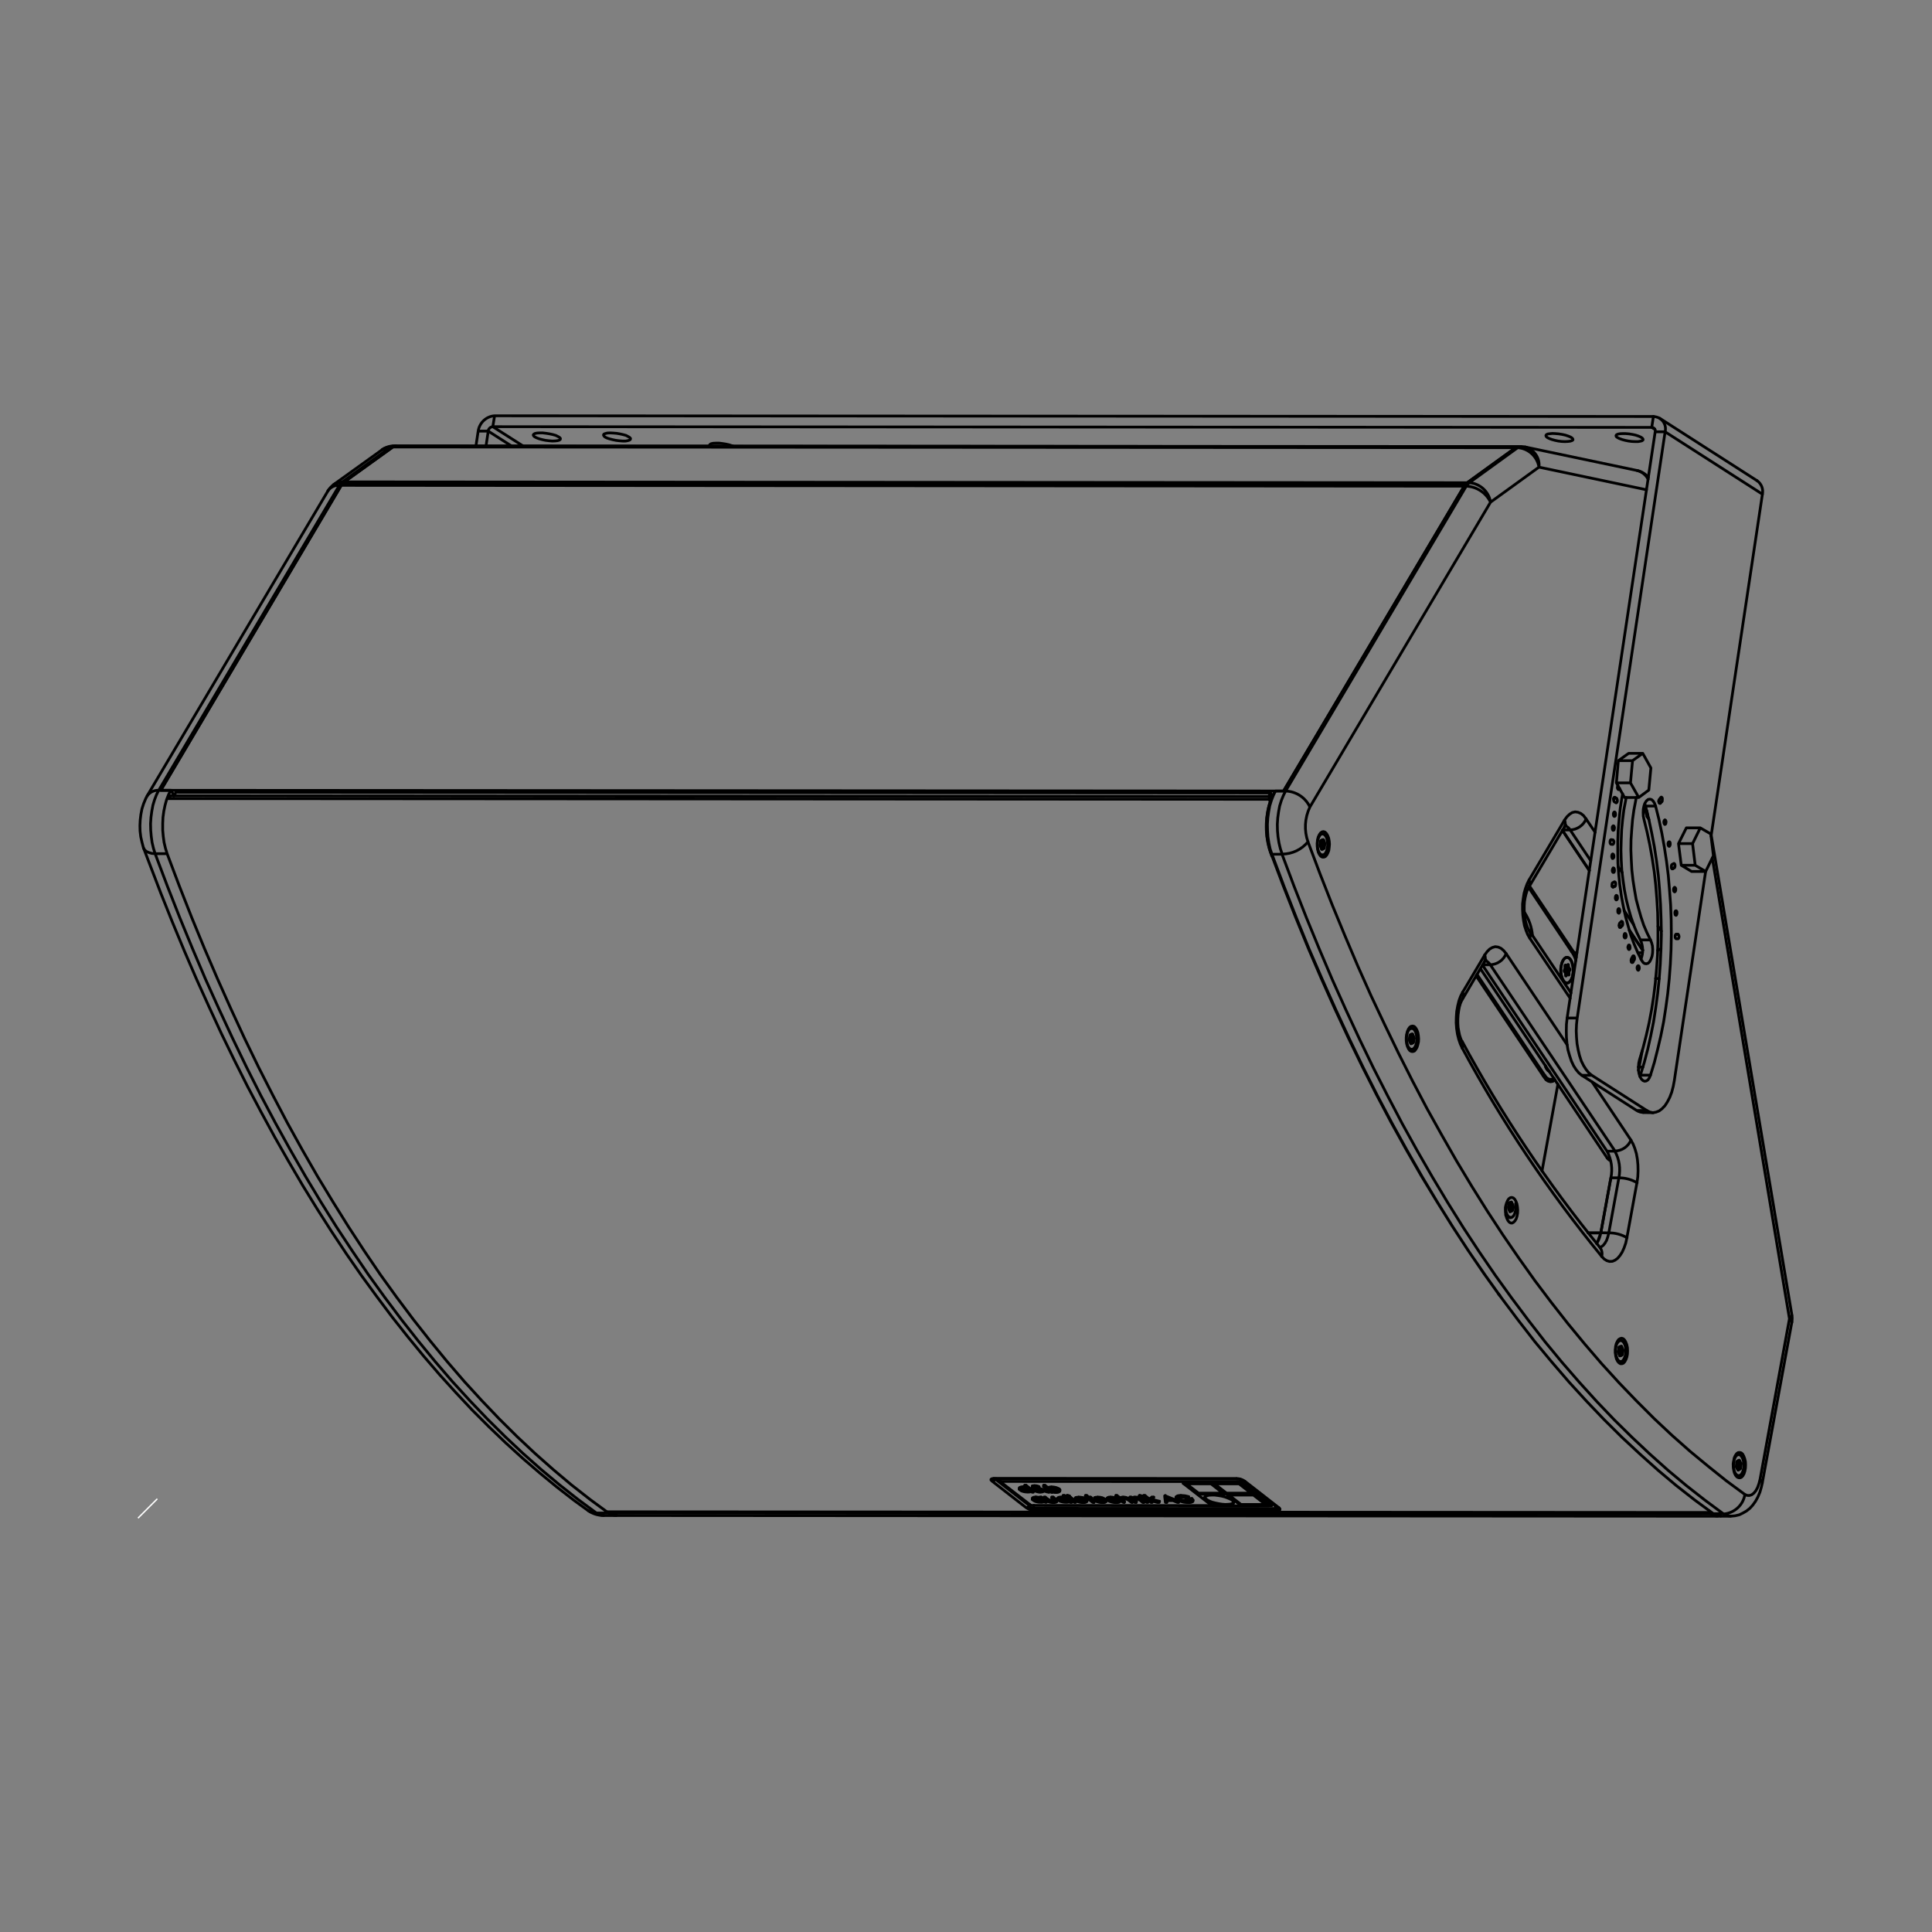 <svg xmlns="http://www.w3.org/2000/svg" xmlns:xlink="http://www.w3.org/1999/xlink"
    viewBox="0 0 1400 1400" enable-background="new 0 0 1400 1400">
    <rect x="0" y="0" width="1400" height="1400" fill="#808080" stroke="none"/>
    <style type="text/css">.st0{fill:none;} .st1{fill:none;stroke:#000000;stroke-linecap:round;stroke-linejoin:round;stroke-width:2;} .st2{clip-path:url(#SVGID_2_);} .st3{fill:none;stroke:#FFFFFF;stroke-miterlimit:10;}</style>
    <path class="st0" d="M1300 299.9h-1200v800.2h1200v-800.2z"/>
    <path class="st1"
        d="M1190.7 806.2l7.4.1M1273.2 348.3l-70.5-45.2M1100.7 323.6l-813.7-.5M1193.6 591.8l.2.3M1134.1 700.2h1.1M1135.6 705.9h-1.1M1120.2 782.2h3.5M1093.6 882.3h1.1M1091.2 880.5l.4.5M1093.4 872.3h.8M1094.8 876.8h-.9M958.3 604.2h-.7M957.5 619.6h.8M957.1 609.6h.7M958.5 614.2h-1M1023 745.1h-.9M1022.1 760.5h.8M1021.8 750.6h.6M1023 755h-.9M1259.9 1054h-.9M1259 1069.4h.9M1258.6 1059.5h.7M1260.1 1063.9h-1M1174.4 971.3h-.8M1173.5 986.7h.9M1173.2 976.8h.7M1174.5 981.3h-1M852.2 1084.7l-.1 1M864.4 1088l.1-.9M825.6 1083.7l-.3 1M827.3 1085l.1-.9M802.3 1085.6l-.3.9M768 1080.6l.1-.9M752.8 1078.5l.2-.9M748.2 1076.8l-.2 1.1M801.5 1088.1l.2-1M749.9 1079l-.2.9M738.7 1078.1l-.2 1M773.1 1083.7l-.2 1M774.8 1085l.2-1M787.6 1088l.2-.9M766.5 1085.5l-.2 1M765.7 1088.3l.2-1M748.2 1085.5l-.2 1M921.5 577.2l-798-.5M446.7 1098.2l798 .5M900.8 1073c-1.3-.8-2.8-1.3-4.3-1.3M720.5 1071.6l176 .1M900.8 1073l24.8 19.2.1.1M720 1071.6h.5M1086 937.8l1.1 1.4M1059.5 754.6l-.5-.7-.7-1.8-.7-2.2-.5-2.5-.5-2.8-.2-3.1v-3.1l.2-3.1.4-2.9.5-2.7.7-2.4.8-1.9.7-1.3 15.9-27M1059.5 754.6c28.5 52.9 62 102.9 100 149.5M1075.6 697.1l.4-.6.6-.6.2-.3M1072.8 702l91.8 137.1M1108.1 674.3l-.4-.6-.7-1.4-.7-1.9-.7-2.3-.5-2.7-.4-2.9-.2-3v-3.1l.2-3.1.5-2.9.6-2.5.7-2.3.8-1.8.6-1 25.7-43.4M1138.4 719.5l-30.3-45.2M1105.2 323.9c-1-.2-2-.3-3-.3M1186.1 340.9l-80.9-17M1102.2 323.6h-1.5M1133.6 599.4l.3-.7.6-.6.2-.2M1159.9 904.4h-.1l-.3-.3M1194.5 345.9c-2.2-2.6-5.2-4.4-8.4-5M1298.5 953.1l-58.5-348M1253.9 1098.7h.2l3.2-.3 3-.7 2.7-1.3 2.6-1.5 2.4-1.9 2.1-2.3 2-2.8 1.7-3.1 1.5-3.5 1.1-3.9.6-2.7 21.4-116.4M1246.8 1098.7h7.3M1298.4 958.3c.3-1.7.4-3.5.1-5.2M237.6 355.8l-130.9 220.8-1.1 2.1-1.5 3.6-1.2 3.7-.8 4.1-.5 4.1-.2 4.1.1 4 .5 4.1.9 4 1 3.8.2.5 4.3 11.3 8.2 21.4 8.4 21 8.6 20.7 8.8 20.4 9 19.9 9.1 19.7 9.4 19.3 9.5 18.9 9.8 18.5 9.9 18.2 10.1 17.7 10.2 17.4 10.4 16.9 10.6 16.6 10.7 16.1 10.9 15.7 11.1 15.2 11.1 14.8 11.4 14.4 11.5 14 11.6 13.5 11.7 12.9 11.8 12.6 12.1 12.1 12.1 11.6 12.2 11.1 12.3 10.6 12.4 10.2 12.5 9.7 10.2 7.4M241.7 351.2c-1.6 1.3-3.1 2.8-4.1 4.6M276.9 325.9l-35.2 25.3M287 323.1h-1.4c-3.2 0-6.2 1-8.8 2.8M437.5 1098.2h8.7M426 1094.5c3.3 2.4 7.3 3.7 11.5 3.7M1183 551.2h-10.3M1181.5 567.3l1.5-16.1M1181.5 567.3h-10.2l1.4-16.1M1196.3 556.5l-1.5 16-7.3 5.4M1181.5 567.3l6 10.6M1190.4 545.9l-7.4 5.3M1196.3 556.5l-5.9-10.6M1187.5 577.9h-10.3M1171.3 567.3l5.9 10.6M1190.4 545.9h-10.2l-7.5 5.3M1239.7 604.3l1.9 15.8-5.6 11.4M1228.4 627l7.6 4.5M1228.4 627l-1.9-15.7M1232.1 599.9l-5.6 11.4M1239.7 604.3l-7.6-4.4M1226.5 611.3h-10.2M1228.4 627h-10.1l-2-15.7M1232.1 599.9h-10.1l-5.7 11.4M1236 631.5h-10.2M1218.3 627l7.5 4.5"/>
    <path class="st1"
        d="M1135.6 737.7h7.3l-.5 4.6-.2 4.7.2 4.7.4 4.7.8 4.4 1 4.2 1.3 3.9 1.7 3.4 1.8 2.8 2 2.4 2.1 1.7h-7.3l-2.1-1.7-2-2.4-1.8-2.8-1.6-3.4-1.3-3.9-1.2-4.2-.7-4.4-.4-4.7-.1-4.7.1-4.7zM1206.6 312.9l-63.7 424.8M1277.1 358.1l-70.5-45.2M1277.1 358.1l-37.2 247.9M1236 631.2l-22.7 151.7M1193.3 804.7l2.2 1.1 2.2.5 2.3-.4 2.3-.9 2.1-1.6 2.1-2.2 1.8-2.8 1.7-3.3 1.4-3.7 1.1-4.2.8-4.3M1193.3 804.7l-39.8-25.5"/>
    <path class="st1"
        d="M1191.3 593.8l2.2 9 2 9.4 1.7 9.5 1.5 9.8 1.1 9.9.8 10 .6 10.1.2 10.2v10.1l-.3 10.2-.7 10.1-.9 10-1.2 10-1.5 9.6-1.8 9.5-2.1 9.2-2.3 9-2.6 8.7-.5 2.3-.2 2.6v2.6l.4 2.4.7 2.2 1 1.7 1.1 1.1 1.2.5 1.3-.2 1.2-.8 1-1.5.8-1.9 2.8-9.2 2.4-9.5 2.3-9.8 2-10 1.6-10.3 1.4-10.3 1.1-10.6.8-10.7.5-10.7.2-10.8-.1-10.7-.4-10.8-.8-10.7-.9-10.6-1.3-10.4-1.6-10.4-1.8-10-2.1-9.9-2.4-9.6-.8-2.1-1-1.6-1.1-1-1.2-.3-1.3.2-1.2 1-1 1.5-.8 2.1-.5 2.4-.1 2.5.1 2.6zM1189.6 695.9l1 1.5 1.1.8 1.3.2 1.3-.4 1.1-1.1.9-1.7.8-2.2.4-2.4.1-2.6-.2-2.6-.6-2.3-.8-2-2.5-5.1-2.4-5.6-2-6-1.8-6.3-1.7-6.5-1.2-6.9-1.1-7-.8-7.2-.4-7.3-.3-7.3.1-7.3.5-7.3.6-7.3 1-7.1 1.3-6.8.4-2.2M1175.8 575.3l-.5 2.7-1.2 7.7-.8 7.8-.7 8-.3 8v8.1l.1 8 .6 8 .8 7.8 1.1 7.8 1.4 7.5 1.6 7.4 1.9 6.9 2 6.8 2.4 6.4 2.6 6.1 2.8 5.6"/>
    <path class="st1"
        d="M1208.7 611.1v.6l.1.7.2.5.3.3.3.1.3-.2.2-.5.2-.5v-1.2l-.2-.6-.3-.3h-.4l-.2.1-.3.4zM1207.2 596.2l.1-.6-.1-.6-.2-.5-.3-.3-.3-.1-.2.2-.3.4-.2.6v.6l.1.6.2.5.3.4h.3l.3-.2.2-.4zM1211.7 626.4l-.3.2-.2.5-.1.6v.7l.1.5.3.5.2.2h.4l1.1-.7.3-.2.2-.5.1-.6v-.6l-.1-.6-.3-.5-.2-.2h-.3zM1204.3 580.8l.2-.5.1-.6v-1.2l-.2-.5-.3-.3-.3-.1-.3.2-1 1.3-.3.4-.2.6v.6l.1.6.2.5.3.3.3.1.3-.2zM1214.3 645.1v-1.3l-.3-.4-.2-.3-.4-.1-.2.2-.3.4-.2.6v.6l.1.7.2.5.3.2.2.1.4-.2.2-.4zM1213.7 661.1v.7l.1.6.1.5.4.3.2.1.3-.2.2-.5.2-.5v-1.3l-.2-.5-.3-.3h-.3l-.3.1-.3.5zM1214.7 677l-.3.1-.3.3-.2.6v1.3l.2.5.3.4.3.1h1.2l.3-.1.2-.3.2-.6.1-.6-.1-.6-.2-.6-.2-.3-.3-.2zM1170.9 581.7l.3.1.3-.2.3-.4.2-.6v-.6l-.1-.6-.2-.5-.3-.4-1.1-.7-.4-.1-.2.2-.3.4-.2.6v.6l.2.6.1.6.3.3zM1172.1 570l-.1.6.1.7.3.5.2.3.3.1.3-.2.3-.4.1-.3M1172.4 569.2l-.1.3-.2.5"/>
    <path class="st1"
        d="M1170.7 590.5v-.6l-.1-.7-.2-.5-.3-.3h-.3l-.2.1-.3.4-.2.6v.7l.1.6.2.5.3.3h.3l.3-.2.3-.4zM1168.7 611.9l.2-.1.3-.4.2-.5.1-.6v-.7l-.3-.5-.2-.3-.3-.2-1.2-.2-.3.2-.3.4-.2.5v1.2l.2.6.3.4.2.1zM1168.3 599.6v.6l.1.6.2.6.3.3h.2l.4-.2.2-.4.1-.6.1-.6-.1-.6-.2-.6-.2-.2-.4-.1-.2.2-.4.4zM1169.5 620.9v-.6l-.1-.6-.2-.5-.3-.3-.3-.1-.3.2-.2.4-.1.5-.1.7.1.6.2.5.2.4h.4l.2-.2.4-.4zM1168.4 630.2l-.1.6.1.6.2.5.3.3h.3l.4-.1.2-.5.1-.5v-.7l-.1-.6-.1-.5-.3-.3-.4-.1-.2.3-.2.4zM1172.1 651v-.7l-.1-.6-.1-.5-.4-.3-.3-.1-.2.2-.3.4-.1.6-.1.7.1.6.2.5.3.3h.3l.3-.2.3-.4zM1168.7 639.6l-.3.2-.2.5-.1.6v.6l.1.6.2.5.4.2h.2l1.2-.5.3-.3.2-.5.1-.6v-.7l-.1-.6-.3-.4-.3-.2h-.3zM1175.5 670.8l.3-.4.1-.6v-.7l-.1-.6-.1-.5-.4-.3-.3-.1-.2.2-1.2 1.2-.1.4-.2.5v.7l.1.6.1.6.3.2.3.1.3-.2zM1172.3 659.6v1.2l.2.6.3.2.3.2.3-.3.2-.4.2-.5v-.7l-.1-.6-.2-.5-.2-.3-.4-.1-.2.2-.3.4zM1178.4 678.6v-.7l-.1-.6-.2-.5-.2-.3-.4-.1-.3.2-.2.4-.1.6-.1.7.1.6.2.5.3.3h.2l.4-.1.2-.4zM1184.2 695.5l.2-.6.1-.6-.1-.6-.2-.6-.2-.4-.4-.1-.3.1-.2.3-.9 1.7-.1.5-.2.7.1.6.2.5.2.4.3.1h.3l.3-.4zM1179.7 685.9l-.1.7.2.6.2.5.2.3.3.1.3-.2.3-.4.1-.5v-.7l-.1-.6-.1-.5-.3-.4h-.4l-.2.1-.2.5zM1187.9 701.8v-.6l-.1-.6-.2-.5-.3-.3h-.2l-.3.1-.3.4-.2.6v.7l.1.6.2.5.3.3.3.1.3-.3.2-.3zM1206.6 312.9h-7.2l-63.8 424.8M1186 804.7h7.3M1186 804.7l-39.8-25.5M1188.7 681.1h7.3M1178.4 577.9l-.4 2.2-1.3 6.8-.9 7.1-.7 7.3-.3 7.3-.2 7.3.2 7.3.4 7.3.9 7.2 1 7 1.3 6.9 1.6 6.5 1.8 6.3 2.1 6 2.3 5.6 2.5 5.1M1192.4 584.1h7.3M1188.7 779.1h7.3M1192.4 584.1l2.4 9.6 2.1 9.9 1.9 10 1.6 10.4 1.3 10.4.9 10.6.7 10.6.4 10.9.2 10.7-.3 10.8-.5 10.7-.8 10.7-1.1 10.6-1.4 10.3-1.6 10.3-2 10-2.2 9.8-2.5 9.5-2.8 9.2-.3 1M1189.1 695.1c1.8-4.6 1.6-9.6-.4-14M1191.9 582.5l.5 1.6M1186 804.7c1.4.9 3.1 1.4 4.7 1.4M1199.4 312.9c.4-1.4-.5-2.8-1.9-3.1h-.6l1.2-7.9M1206.6 312.9c1.2-4.8-1.7-9.7-6.6-10.8-.6-.2-1.3-.2-1.9-.3M1277.1 358.1c.8-3.7-.7-7.6-3.9-9.8M357.1 309.2l839.8.5"/>
    <path class="st1"
        d="M1121.3 317.1l-.9-.8-.2-.7.3-.6 1-.5 1.4-.2 2-.2 2.2.1 2.4.2 2.5.4 2.3.5 2.1.7 1.7.7 1.1.7.6.8v.6l-.7.5-1.3.4-1.7.2-2.1.1-2.4-.1-2.4-.3-2.4-.5-2.2-.6-1.9-.7zM1172.1 317.1l-.9-.7-.2-.7.3-.6 1-.5 1.5-.3 1.9-.1h2.2l2.5.2 2.5.4 2.3.5 2.1.7 1.6.7 1.1.7.6.8v.6l-.7.6-1.2.3-1.7.3h-2.1l-2.4-.1-2.4-.3-2.5-.5-2.2-.6-1.9-.7zM387.5 316.6l-.8-.7-.3-.7.4-.6.9-.5 1.5-.3 1.9-.1h2.2l2.5.3 2.5.4 2.3.5 2.1.6 1.6.8 1.2.7.6.7-.1.7-.6.5-1.3.4-1.7.2-2.1.1-2.4-.2-2.5-.3-2.4-.5-2.2-.6-1.9-.7zM438.4 316.7l-.8-.8-.3-.7.3-.6.9-.4 1.6-.4 1.9-.1 2.2.1 2.5.2 2.4.4 2.3.5 2.2.6 1.5.8 1.2.7.6.7-.1.7-.6.5-1.2.4-1.7.3h-2.1l-2.5-.2-2.4-.3-2.4-.5-2.3-.6-1.8-.6zM514.3 323.2l-.2-.6.4-.6.9-.5 1.5-.3 2-.1h2.2l2.4.3 2.5.4 2.3.5 2.1.7.7.2M358.4 301.3l-1.3 7.9M358.4 301.3l839.8.5M352.2 323.1l1.6-10.7h-7.3M344.9 323.1l1.6-10.7M357.1 309.2c-1.7.1-3.1 1.4-3.4 3.2M358.4 301.3c-6.1.4-11 5.1-11.9 11.1M1061 352.3l-130.9 220.9M1062 350.8l-1.1 1.5M930.1 573.2l-813.6-.5M247.3 351.7l-130.8 221M247.3 351.7l813.7.6M248.4 350.3c-.4.5-.8 1-1.1 1.4"/>
    <path class="st1"
        d="M1062 350.8l-813.7-.5 813.7.5zM249.5 349.2c-.4.3-.8.7-1.1 1.1M249.5 349.2l813.7.6c-.5.3-.8.7-1.2 1M1098.3 324.4l-35.1 25.4M1099.9 323.7c-.6.2-1.1.4-1.6.7M284.7 323.9l813.6.5M284.7 323.9l-35.2 25.3M286.2 323.2c-.6.1-1.1.4-1.5.7"/>
    <path class="st1"
        d="M1099.9 323.7l-813.7-.5 813.7.5zM1100.7 323.6l-.8.1M287 323.1l-.8.1M1193.4 587.7l.3 1.8.3 1M1193.5 591.6l.7.9.4.4M1119.8 772.2c.4 1.7 1.4 3.3 2.9 4.3"/>
    <path class="st1"
        d="M1136.6 700.7l-.1-1.4v-.3h-.1v-.1h-.1l-.1.1-.6.8-.5.2-.7-.6h-.1l-.1.1v1.7l-.2 1-.5.9v.8l.7.6.3.8.1 1.5v.1l.1.1h.2l.6-.9.6-.1.6.5h.2v-.1l.1-.1v-.1l-.1-1.5.2-1 .6-.9-.1-.6-.7-.6-.3-.9zM1131.4 699.4l-.4 2.3v2.4l.3 2.3.5 2 .8 1.8.9 1.3 1 .7 1.2.2 1.1-.4 1-.9.9-1.5.8-1.8.4-2.3.2-2.3-.2-2.3-.4-2.2-.6-1.9-.9-1.6-1-1-1.1-.5-1.2.1-1 .7-1 1.2-.8 1.7zM1134.4 701.2l-.1-1"/>
    <path class="st1"
        d="M1134.4 701.2l.1.2-.1-.2zM1135.3 702.2l-.8-.8M1135.4 702.8l-.1-.6M1134.7 704.1l.7-1.3"/>
    <path class="st1"
        d="M1134.7 704.1l-.1.2.1-.2zM1134.7 705.9l-.1-1.6M1134.1 702.1v-.7M1133.9 702.3l.2-.2"/>
    <path class="st1"
        d="M1134.4 705l-.1-.2.1.2zM1134.4 705.4v-.4M1134.3 704.7l-.2-.1M1135.1 700l.1.2M1135.6 706l-.2.3M1135.3 700.2l.3-.4M1135.2 700.2h.1M1135.7 705.9h-.1v.1M1136 706.2l-.3-.3M1134.4 701.2h2.2M1136.6 700.7v.5M1136.6 701.4l.2.2"/>
    <path class="st1"
        d="M1136.6 701.2v.2-.2zM1134.6 704.3h2.1l.1.5M1134.5 701.4h2.1M1135.3 702.2h2.2"/>
    <path class="st1"
        d="M1136.8 704.1l-.1.2.1-.2zM1137 703.8l-.2.3M1134.7 704.1h2.1M1135.4 702.8h2.2M1139.7 690.9l-32-47.8M1141.9 696.1c-.4-1.8-1.2-3.5-2.2-5.2M1119.5 779.4l1.3 1.6 1.4.9 1.4.3 1.4-.2 1.1-.6M1070.3 706.1l49.2 73.3M1110.5 677.8c-.6-6-2.5-11.7-5.9-16.8M1119.8 772.3c.4 1.7 1.4 3.1 2.8 4.1"/>
    <path class="st1"
        d="M1138 710.7l.9-1.5.6-1.9.4-2.2.1-2.3-.2-2.3-.5-2.1-.6-1.9-.9-1.4-1-1-1.2-.3-1.1.2-1 .8-.9 1.3-.8 1.8-.5 2-.3 2.3v2.3l.4 2.3.6 2 .8 1.6.9 1.2 1.1.6 1.1.1 1.1-.5zM1093.8 871.8l-.2-.1v.1h-.1v.2h-.1v.2M1093.4 872.3c-.3.8-.4 1.7-.4 2.5M1093.1 874.9v.8M1093.2 875.6c0 .8.4 1.4.8 2M1094 877.7l.1.1v.2l.1.1.1-.1v-.1M1094.4 877.8c.5.2 1 0 1.2-.5M1095.7 877.4h.1v-.1h.1v-.1l.1-.1v-.2M1096 876.8c.3-.8.5-1.7.4-2.5M1096.4 874.3l-.1-.8M1096.3 873.5c-.1-.8-.4-1.4-.9-1.9M1095.4 871.4v-.2h-.1v-.1l-.1-.1v.1l-.1.1h-.1M1095 871.3c-.5-.2-1 0-1.3.5M1091.9 879.7l.8 1.4 1 .9 1.1.3 1-.3 1-1 .8-1.5.5-1.8.3-2.2v-2.2l-.1-1.3M1091 874.8c0 1.7.3 3.4.9 4.9M1091.2 880.3c.4 1.1 1.3 1.8 2.5 1.9M1093.4 873.5v-1.2M1093.4 874.1v-.6M1093.1 874.9l.3-.8M1094.1 873.5l-.6-.3M1094.2 874.3l-.1-.8M1093.6 875l.6-.7M1093.6 875l-.1.6M1093.6 876v-.4M1093.6 875.9l-.4-.3M1093.8 876.4l-.2-.5M1094 877.6l-.2-1.2M1093.8 871.8l.3.4M1094.4 872.1l.6-.8M1094.1 872.2l.1.1h.1l.1-.1v-.1M1094.6 877l-.2.8M1094.9 876.9l-.1-.1-.1.1-.1.1M1095.6 877.3l-.7-.4M1095.5 873.2l.8.3M1095.3 872.7l.2.5M1095.4 871.5l-.1 1.2M1095.6 875.6l.4 1.2M1095.7 875l-.1.6M1096.3 874.3l-.6.7M1093.5 873.2h2M1093.6 875.6h2M1094.1 873.5h2.2M1093.6 875h2.1M1094.2 874.3h2.2M957.4 609.2v-.1h-.2v.1h-.1v.4M957.1 609.7c-.3.8-.5 1.7-.4 2.5M956.7 612.2l.1.8M956.8 613c.1.7.4 1.4.9 2M957.7 615.1v.2l.1.1h.2v-.1M958 615.3c.5.2 1-.1 1.3-.6M959.3 614.7v.1h.1l.1-.1v-.2l.1-.1-.1-.2M959.5 614.2c.4-.8.5-1.6.5-2.5M960 611.6l-.1-.8M959.9 610.9c-.1-.8-.4-1.5-.8-2M959.1 608.8l-.1-.1v-.1l-.1-.2h-.1v.1l-.1.1M958.7 608.6c-.6-.2-1 0-1.3.6"/>
    <path class="st1"
        d="M955.5 617l.9 1.5 1 .9 1 .2 1-.3 1-.9.8-1.5.5-1.8.4-2.2-.1-2.2-.3-2.1-.5-1.8-.9-1.4-1-.9-1-.3-1.1.3-.9 1-.8 1.5-.6 1.8-.3 2.2.1 2.2.2 2zM957.1 610.9v-1.2M957 611.5l.1-.6M956.8 612.2l.2-.7M957.7 610.9l-.6-.4M957.8 611.6l-.1-.8M957.4 612.4l.4-.8M957.4 612.4l-.1.6M957.3 613.4l-.1-.4M957.2 613.3l-.4-.3M957.4 613.8l-.2-.5M957.7 615l-.3-1.2M957.4 609.2l.4.4M958.1 609.5l.6-.9M957.8 609.6h.2l.1-.1M958.3 614.4l-.3.9M958.6 614.2h-.2l-.1.1v.1M959.3 614.7l-.7-.5M959.2 610.5l.7.4M959 610.1l.2.4M959.1 608.9l-.1 1.2M959.2 613l.3 1.2M959.3 612.4l-.1.6M960 611.6l-.7.8M957.1 610.5h2.1M957.2 613h2M957.7 610.9h2.2M957.4 612.4h1.9M957.8 611.6h2.2M1022 750h-.2v.2l-.1.1v.2M1021.8 750.6c-.4.8-.5 1.7-.5 2.5M1021.3 753.1l.1.8M1021.4 753.9c0 .8.4 1.4.8 2M1022.2 755.9l.1.1v.1l.1.1v.1h.1v-.1h.1M1022.6 756.1c.6.2 1-.1 1.3-.6M1023.9 755.6h.2v-.1l.1-.1v-.3M1024.2 755c.3-.8.4-1.6.4-2.5M1024.6 752.5l-.1-.8M1024.5 751.7c-.1-.8-.4-1.4-.9-2M1023.6 749.7v-.4h-.3v.1M1023.3 749.4c-.5-.2-1 .1-1.3.6"/>
    <path class="st1"
        d="M1020.1 757.9l.9 1.4 1 .9 1 .3 1.1-.4.9-.9.8-1.4.6-1.9.2-2.1v-2.2l-.3-2.2-.6-1.8-.8-1.4-1-.8-1-.3-1 .3-1 .9-.9 1.6-.5 1.8-.3 2 .1 2.3.3 2.1zM1021.7 751.7l.1-1.1M1021.6 752.3v-.6M1021.3 753.1l.3-.8M1022.4 751.7l-.6-.3M1022.4 752.5l-.1-.8M1021.9 753.2l.5-.7M1021.9 753.2v.6M1021.9 754.2v-.3M1021.8 754.1l-.4-.2M1022 754.6l-.2-.5M1022.2 755.9l-.2-1.3M1022 750l.4.5M1022.7 750.3l.6-.9M1022.4 750.5v.1l.1-.1.1-.1.1-.1M1022.8 755.2l-.2.9M1023.1 755.1l-.1-.1-.1.2h-.1M1023.9 755.5l-.8-.4M1023.7 751.4l.8.3M1023.6 751l.2.5M1023.6 749.7v1.3M1023.8 753.9l.4 1.1M1023.9 753.2l-.1.6M1024.5 752.5l-.6.7M1021.8 751.4h1.9M1021.9 753.9h1.9M1022.4 751.7h2.1M1021.9 753.2h2M1022.4 752.5h2.2M1260.4 1058.5v-.4h-.2l-.1.1v.1M1260.1 1058.3c-.6-.1-1 .3-1.2.8M1258.8 1059.1h-.1v.1h-.1v.4M1258.6 1059.7c-.2.8-.4 1.7-.2 2.5M1258.2 1062.4v.6l.1.1h.1M1258.4 1063.1c0 .7.4 1.3.9 1.7M1259.3 1064.9v.1l.1.2h.1v.1h.1v-.1l.1-.1M1259.7 1065c.6 0 1-.2 1.3-.8M1261 1064.3h.2v-.5M1261.2 1063.7c.2-.8.4-1.7.3-2.5M1261.5 1061h.1v-.5l-.1-.1v-.1M1261.4 1060.3c-.1-.7-.4-1.3-.9-1.8"/>
    <path class="st1"
        d="M1256.3 1060l-.2 2.2.3 2.1.4 1.9.8 1.6 1 1.1 1 .5 1-.2 1.1-.7.8-1.3.7-1.7.3-2.1.1-2.2-.2-2.1-.5-2-.8-1.5-.9-1.1-1-.5-1 .2-1.1.7-.8 1.3-.7 1.8zM1258.6 1060.9v-1.2M1258.6 1061.5v-.6M1258.3 1062.3l.3-.8M1258.8 1063.3l-.4-.2M1259 1063.7l-.2-.4M1259.3 1064.8l-.3-1.1M1259.3 1060.3l-.7-.2M1259.3 1061l.1-.1v-.3l-.1-.1v-.2M1258.9 1061.9l.4-.9M1258.9 1061.9l-.1.6M1259 1063.7l-.2-1.2M1258.9 1059.1l.4.4M1259.5 1059.3l.6-1M1259.3 1059.5l.2-.1v-.1M1259.9 1064.1l-.2.9M1260.2 1063.9h-.2l-.1.1v.1M1261 1064.3l-.8-.4M1260.6 1060.1l.8.2M1260.4 1059.7v.2l.1.1v.1h.1M1260.5 1058.5l-.1 1.2M1258.6 1060.1h2M1259.3 1060.3h2.2M1260.9 1062.5l.3 1.2M1260.9 1061.9v.6M1261.5 1061.1l-.6.8M1259 1063.8h2.2M1258.8 1062.5h2.1M1258.9 1061.9h2M1259.3 1061h2.2M1173.4 976.2h-.1l-.1.1v.4M1173.2 976.8c-.3.8-.5 1.7-.4 2.5M1172.7 979.3l.1.8M1172.8 980.1c.1.7.4 1.4.9 2M1173.7 982.1v.2l.1.1v.1h.2v-.1h.1M1174.1 982.3c.5.2 1 0 1.3-.6M1175.3 981.8h.2l.1-.1v-.1l.1-.1v-.1l-.1-.1M1175.6 981.3c.4-.8.5-1.7.4-2.5M1176.1 978.7l-.1-.8M1175.9 977.9c-.1-.7-.4-1.4-.8-1.9M1175.1 975.9l-.1-.1v-.3h-.1l-.1.1M1174.8 975.7c-.6-.2-1.1 0-1.3.6"/>
    <path class="st1"
        d="M1171.7 984.1l.7 1.4 1 .9 1 .3 1.1-.3.9-1 .8-1.5.6-1.8.3-2.1v-2.2l-.3-2.1-.6-1.8-.8-1.4-1.1-.9-1-.3-1 .4-.9.9-.9 1.4-.5 1.9-.3 2.1v2.3l.4 2zM1173.2 977.9v-1.1M1173 978.6l.1-.6M1172.7 979.3l.3-.7M1173.8 977.9l-.6-.3M1173.8 978.7l-.1-.8M1173.4 979.5l.4-.8M1173.4 979.5l-.1.6M1173.4 980.5l-.1-.4M1173.3 980.4l-.5-.3M1173.5 980.8l-.2-.4M1173.7 982.1l-.2-1.3M1173.5 976.3l.3.4M1174.1 976.6l.7-.9M1173.8 976.7l.1.1h.1l.1-.2M1174.3 981.5l-.2.8M1174.6 981.3h-.2l-.1.1v.1M1175.3 981.8l-.7-.5M1175.2 977.6l.7.3M1175 977.2l.2.4M1175.1 976l-.1 1.2M1175.3 980.1l.3 1.2M1175.3 979.5l-.1.6M1176 978.7l-.7.8M1173.2 977.6h2M1173.3 980.1h2M1173.8 977.9h2.1M1173.4 979.5h1.9M1173.8 978.7h2.3M834.9 1087.8l.2.1M834.6 1086.5l5.6 1.4M834.7 1084.9h1.3M832.8 1086.2l1.9-1.3M829.7 1083.7l3.1 2.5M828.8 1083.7h.9M828.1 1084.9l3.9 3M827.3 1084.9h.8"/>
    <path class="st1"
        d="M827.3 1084l.1.2-.1-.2zM826 1083.7l.4.1h.4l.2.1.2.1M825.6 1083.9l.2-.1.2-.1M822.1 1086.8l1.4 1.1M821.4 1086.2l.2.3.5.4M827.2 1086.4l1.9 1.5M822.4 1084.9h1.1l1.1.2 1 .4.9.4.7.5M820.4 1085.5c.2-.2.4-.4.8-.5.3-.1.8-.1 1.3-.1M819.7 1084.9l.7.6M818.8 1084.9h.9M813.5 1086.8l1.3 1.1M812.8 1086.2l.2.3.4.4M818.5 1086.4l2 1.5M813.8 1084.9h1l1.2.2 1 .4.8.4.7.5M811.8 1085.5c.2-.2.4-.4.8-.5.3-.1.8-.1 1.3-.1M809.4 1083.7l2.4 1.8M808.6 1083.7h.8M802.3 1085.7l.4-.5.9-.3h1.3M810.3 1087.1l1.1.2M808.3 1087.6c.6-.1 1.2-.1 1.5-.2l.6-.4M803.5 1086.4l1 .6c.4.1.8.3 1.4.4l1.2.2c.5 0 .8 0 1.2.1M804.8 1084.9c.8 0 1.6 0 2.4.2.7.2 1.3.3 1.9.6M796.4 1087.3h.2l1 .2 1 .1M799 1085.5c.5.1 1 .4 1.3.6l.8.5M795.3 1084.9c.7 0 1.4 0 2.1.1.6.1 1.1.3 1.6.5M793.1 1085.5c.2-.2.4-.4.8-.5h1.3"/>
    <path class="st1"
        d="M793.1 1085.6v-.2.2zM801.1 1087.1h.6M798.7 1087.6l.8-.1.7-.2h.1M775.7 1084.9l3.8 3M774.9 1084.9h.8"/>
    <path class="st1"
        d="M774.9 1084zM773.6 1083.7h.4l.4.1.2.1.2.1M773.1 1083.8l.3-.1h.2M768.9 1084.9l2.1.1M766.5 1085.6l.4-.4.8-.3h1.2M771.3 1083.7l5.4 4.2M770.4 1083.7h.9M767.6 1079l.4.7h-.1M761.8 1077.5c.6 0 1.2 0 1.8.1s1.3.2 1.9.4c.4.2.9.4 1.3.5l.9.6M759.5 1078.1c.2-.2.4-.4.9-.5h1.4M757.2 1076.3l2.3 1.8M756.3 1076.3h.9M899 1073.6l-174.4-.1M921.5 1091l-22.5-17.4M747.1 1090.9l131.1.1M919.2 1091h2.3M724.6 1073.5l22.5 17.4M919.3 1090.5l-21-16.3-40.7-.1M741.1 1077.4l2.1.2M738.8 1078.2l.3-.4.8-.3c.4 0 .8 0 1.2-.1M743.5 1076.3l5.4 4.2M742.6 1076.3h.9M754.6 1079l1.5.4M752.8 1078.5l1.8.5"/>
    <path class="st1"
        d="M752.8 1077.3l.2.4-.2-.4zM749.6 1076.6h1l1 .2.7.2.5.3M748.2 1076.8l.7-.2h.7"/>
    <path class="st1"
        d="M748.2 1077l.1-.2-.1.2zM758.9 1080.2l.8.1.6.2M757.7 1079.8l.4.1.8.2M756.9 1079l.9.3M756.1 1079.4l.4-.2.4-.1M750.6 1084.8c.8.1 1.5.1 2.2.2l.8.2M748.2 1085.6l.4-.4.8-.3c.3 0 .8 0 1.2-.1M754.6 1084.9l3.8 3M753.7 1084.9h.9M765.1 1086.4l.7.6-.1.3M763.2 1084.9l1.9 1.5M762.2 1084.9h1M763.3 1087.6h.8l.3-.1M760.3 1087l.8.3.8.2c.6.1 1 .1 1.4.1M759.2 1086.3l.6.4.5.3M757.5 1084.9l1.7 1.4M756.6 1084.9h.9"/>
    <path class="st1"
        d="M779.2 1085.6l.1-.2-.1.2zM787.3 1086.4l.6.7-.1.1M784.9 1085.4c.5.1 1.1.4 1.5.6l.8.5M781.5 1084.9c.6 0 1.3 0 1.9.1.6 0 1 .2 1.6.4M779.3 1085.4c.2-.2.5-.4.9-.4h1.3M786.8 1084.9h.1M790.5 1086l2.3 1.9M790.3 1084.9l.5.4M789 1084.9h1.3M787.5 1083.7l1.5 1.2M786.6 1083.7h.9M845.5 1087.4l.1.5M844.3 1083.9l10 4M844.1 1083.9l.4-.2M852.3 1084.8l.5-.6c.2-.2.6-.3 1.2-.4.5-.1 1.1-.1 1.7-.1M863.7 1085.9l.8 1-.1.2M859.4 1085.9h4.3M860.9 1087.6c.5 0 1 0 1.4-.1l.9-.3M853.8 1085.8c.5.3.9.6 1.5.8s1.3.4 2.1.6l1.8.3c.6.1 1.1.1 1.7.1M855.7 1083.7c1 0 2 .1 3.1.2.8.2 1.6.4 2.5.6M899 1073.6l.2-1.4M724.6 1073.5l.3-1.4M921.5 1091l.2-1.3M919.2 1091.2l.1-.7M919.2 1091.2l-21-16.2.1-.8M878.4 1091.2h40.8M857.4 1074.9l21 16.3M898.2 1075l-40.8-.1"/>
    <path class="st1"
        d="M878.9 1075.2l9.8 7.6h18.9l-9.8-7.6zM868.4 1082.8h18.8l-9.7-7.6h-18.9zM908.3 1083.4h-18.9l9.8 7.5h18.8zM892.9 1087.1l-1.4-.8-1.9-.8-2.1-.8-2.4-.6-2.4-.4-2.5-.3h-2.2l-2 .1-1.5.4-1.1.5-.6.6.1.8.6.9 1.1.9 1.6.9 2 .7 2.3.7 2.4.6 2.5.3 2.3.1h2.1l1.8-.2 1.4-.5.8-.6.2-.8-.3-.8zM857.4 1074.9l.2-.8M888.8 1082h17.8M880 1075.2l8.8 6.8-.1.8M868.5 1082h17.7M859.7 1075.2l8.8 6.8M890.6 1083.4l8.7 6.8h17.8M868.5 1082l-.1.8M899.3 1090.2l-.1.7M873 1084.8v.2l.6.9 1.1.9 1.6.9 2 .8 2.3.6 2.4.5 2.5.4 2.4.2 2.1-.1 1.8-.2 1.3-.5.8-.6.1-.1M861.1 1085.4l-.4.2c-.9-.2-1.8-.4-2.7-.5-.8-.1-1.3-.1-2-.2-.6.1-1.3.1-1.7.2-.6.1-.9.2-1 .4l-.1.5.5.6c.4.2.9.6 1.5.8s1.3.4 2.1.6l1.8.3h3.1c.4-.1.7-.2 1-.3l.3-.4-.2-.5h-3.4l-.6-.4h4.3l.8.9-.4.7c-.2.2-.7.3-1.2.4-.5.1-1 .1-1.6.1-1 0-2-.1-3-.2-.8-.1-1.6-.3-2.4-.6-.7-.2-1.4-.5-2-.7-.4-.2-.7-.4-1-.7l-.7-.9.5-.7c.3-.2.7-.3 1.2-.4.5-.1 1-.1 1.7-.1 1 0 2 .1 3.1.2.9.2 1.7.4 2.5.7l.2-.8M855.5 1084.5l.2-.8M853.7 1086.6l.1-.8M863.6 1086.7l.1-.8M859.3 1086.7l.1-.8M860.8 1088.4l.1-.8"/>
    <path class="st1"
        d="M845.3 1087h3.6l-3.8-1.5zM844.1 1084.7l10 4h-.9l-3.3-1.3h-4.6l.2 1.3h-1l-.5-4zM854.1 1088.7l.2-.8M844.1 1084.7l.2-.8M844 1084.7l.1-.8M845.4 1086.2h1.6M845.3 1085.5l.1.7M845.3 1087l.1-.8"/>
    <path class="st1"
        d="M828.7 1084.5h.9l3.1 2.5 1.8-1.3h1.3l-2.1 1.4 6.3 1.6h-1.3l-5.5-1.4 1.7 1.4h-.9zM829.6 1084.5l.1-.8M828.7 1084.5l.1-.8M832.7 1087l.1-.8M845.5 1088.7l.1-.8M834.5 1085.7l.2-.8M835.8 1085.7l.2-.8M827.2 1084.8l.1-.8M825.9 1084.5h.4l.4.1.2.1.2.1M825.9 1084.5l.1-.8M827.2 1084.8v.2h-1.2l-.2-.1-.2-.1-.1-.1.1-.1.2-.1h.2M840 1088.7l.2-.8M831.8 1088.7l.2-.8M828 1085.7l3.8 3M828 1085.7l.1-.8M827.1 1085.7h.9M827.1 1085.7l.1-.8M831.8 1088.7h-.9l-3.8-3M827 1087.2l.2-.8M822.3 1085.7h1l1.2.2 1 .3.9.5.6.5M822.3 1085.7l.1-.8M818.6 1085.7h.9l.6.5c.2-.2.4-.4.9-.5h1.3M827 1087.2l1.9 1.5h-.9l-1.7-1.4-.5-.4-.6-.2-.6-.3-.8-.3h-2.1l-.6.2-.2.2v.3l.4.4.5.4 1.4 1.1h-1l-3.8-3M834.9 1088.7l.2-.8M820.2 1086.2l.2-.7"/>
    <path class="st1"
        d="M808.5 1084.5h.9l2.3 1.7c.2-.2.4-.4.8-.5.3-.1.8-.1 1.3-.1h1l1.2.2 1 .3.9.5.7.5 2 1.5h-.9l-1.8-1.4-.5-.4-.5-.2-.7-.3-.8-.3h-2.1l-.6.2-.2.2.1.3.4.4.4.4 1.4 1.1h-.9c-.1.1-.1.1-5.4-4.1zM819.5 1085.7l.2-.8M818.6 1085.7l.2-.8M828.9 1088.7l.2-.8M818.4 1087.2l.1-.8M813.7 1085.7l.1-.8M811.6 1086.3l.2-.8M809.3 1084.5l.1-.8M808.5 1084.5l.1-.8M822 1087.6l.1-.8M823.4 1088.7l.1-.8"/>
    <path class="st1"
        d="M766.6 1079.8l-1-.6c-.4-.1-.8-.2-1.3-.4l-1.2-.2-1.1-.1c-.4.1-.8.1-1.1.1l-.7.3v.4l.3.4 1 .6c.4.2.8.3 1.3.4l1.2.2 1.1.1 1.2-.1.6-.4v-.3l-.3-.4zM761.5 1081.3l-5.4-4.2h1l2.2 1.7c.2-.2.4-.4.9-.5.3 0 .8 0 1.3-.1l1.8.2c.7 0 1.3.2 1.9.4.4.2.9.3 1.2.5l.9.6.5.7-.4.5-.9.3c-.4.1-.8.1-1.2.1-.8 0-1.4 0-2.1-.2-.5-.1-1.1-.2-1.6-.4l.7.6c.1-.2.1-.2-.8-.2zM820.4 1088.7l.1-.8M809 1086.4l.2-.8M804.7 1085.6l2.4.2c.6.1 1.3.3 1.9.5M804.7 1085.6l.1-.7M809 1086.4l-.5.2c-.7-.1-1.3-.4-1.9-.4h-2.6l-.7.3-.1.4.4.4 1 .6c.4.1.9.3 1.5.4l1.2.2h1.2c.6 0 1.1 0 1.5-.1l.5-.4 1 .2-.3.3-.7.2c-.5.1-1 .1-1.6.1-.7 0-1.3 0-1.9-.1-.7-.1-1.3-.2-1.9-.4-.5-.1-.9-.3-1.3-.4l-.9-.6-.5-.7.4-.6.9-.2c.4 0 .8 0 1.3-.1M767.5 1079.8l.1-.8M761.6 1078.2l.2-.7M813.3 1087.6l.2-.8M759.3 1078.8l.2-.7M757.1 1077.1l.1-.8M756.1 1077.1l.2-.8M765.2 1080.2c.4 0 .8 0 1.2-.1l.3-.1M760.7 1079l1 .5c.3.2.8.3 1.3.4l1.2.2h1.2M803.4 1087.2l.1-.8M814.7 1088.7l.1-.8M760.5 1079.7l.2-.7"/>
    <path class="st1"
        d="M750.9 1080.4l.6.2.7.2.7.1h1.2l.4-.1.8-.2.5-.2-2.5-.7-.8-.2-.6-.2-.9.5v.2l-.1.4zM756.8 1079.7l.9.3-.4.2-.3.2 1 .2.8.2.8.2.7.2h-1.3l-2.3-.7c-.4.2-.7.4-1.3.6-.4.1-1 .1-1.5.2l-1.2-.1c-.4-.1-.8-.1-1.3-.3l-.8-.2-.5-.4-.4-.5.2-.4.7-.5c-.5-.1-1-.3-1.5-.5l-.9-.4-.2-.4.2-.2.6-.2.7-.1 1 .1 1 .2.7.3.5.3.2.3-.2.3-.6.4 2.4.6 1.5.4.4-.2.4-.1zM751.8 1078.3l-.1-.2-.1-.1h-.2l-.5-.1-.9-.1h-.4l-.4.1-.1.1.1.1.2.1.2.1.9.3.6.2.5-.2.2-.3zM799.7 1086.9l-1-.4c-.3-.1-.7-.2-1.2-.4l-.9-.1h-2l-.5.2-.2.4.1.2c0 .1 0 .1 5.7.1zM800.4 1087.8l1 .2-.2.4-.6.3c-.5.1-1 .1-1.6.1s-1.2 0-1.8-.1c-.6-.1-1.3-.2-1.8-.4l-1.2-.4-.9-.6-.5-.6M792.9 1086.4l.1-.2c.2-.1.4-.3.8-.4.4 0 .9 0 1.3-.1l2.1.2c.5.1 1 .2 1.6.4.5.2 1 .4 1.3.6l.8.6h-6.7l.8.4c.3.1.8.3 1.3.4l1 .2h1.8l.7-.2.4-.4M811.2 1088l.2-.7M810.1 1087.9l.2-.8M765.1 1081l.1-.8M798.9 1086.2l.1-.7M795.2 1085.6l.1-.7M808.1 1088.3l.2-.7M752.6 1078.1l.2-.8M749.5 1077.3l.1-.7M801.1 1087.3l.1-.8M794.6 1086.1h2.5M793 1086.2l.1-.7M748.2 1077.6v-.8"/>
    <path class="st1"
        d="M786.4 1084.5h.9l1.6 1.2h1.3l.4.3h-1.3l3.4 2.7h-.9l-3.4-2.7h-1.3l-.4-.3h1.2zM750.5 1077.8l.8.2M788.9 1085.7l.1-.8M787.3 1084.5l.2-.8M786.4 1084.5l.2-.8M751.1 1078.8l.2-.8M749.5 1078.3l.1-.6"/>
    <path class="st1"
        d="M739.9 1079.7l1 .6 1.3.4 1.2.2 1.1.1 1.2-.1.7-.4v-.4l-.4-.4-.9-.6c-.4-.1-.8-.2-1.3-.4l-1.2-.2-1.1-.1c-.4.1-.8.1-1.2.1l-.6.3-.1.4.3.5zM743.4 1077.1l5.4 4.2h-.9l-.7-.6c-.2.2-.5.3-.9.4-.4.1-.9.1-1.4.1l-1.8-.1c-.7-.1-1.3-.2-1.9-.4-.5-.1-.9-.3-1.3-.5l-.9-.6-.5-.6.4-.6.8-.2c.3 0 .8-.1 1.2-.1l2.1.2c.6.1 1.2.3 1.7.5l-2.3-1.8c.1.1.1.1 1 .1l.1-.8M742.5 1077.1l.1-.8M748.8 1081.3l.1-.8M790.6 1086l.2-.7M790.2 1085.7l.1-.8M801.5 1087.9l.2-.8M800.4 1087.8l.1-.5M757.7 1080.1l.1-.8M756.8 1079.7l.1-.7M754.5 1079.7l.1-.7M756 1080.2l.1-.8M798.6 1088.3l.1-.7M762.4 1081.3l.2-.4M753.6 1080.3h.6l.3-.1M751.1 1079.6l.6.3.7.2.6.2h.6M786.7 1085.7l.1-.8M792.7 1088.7l.1-.8M758.7 1080.9l.2-.7M750.9 1080.4l.2-.8M760.1 1081.3l.2-.8"/>
    <path class="st1"
        d="M780.3 1087.2l.9.5c.4.2.8.3 1.3.4l1.2.2 1 .1c.4 0 .8 0 1.1-.1l.6-.3v-.4l-.4-.4-.9-.5c-.4-.2-.8-.3-1.3-.4l-1.1-.2-1.2-.1c-.4.1-.8.1-1.1.1l-.6.3-.1.4.6.4zM781.3 1085.6l1.9.2c.6 0 1 .2 1.5.3.6.2 1.2.4 1.6.6l.8.5.5.7-.4.5-.8.3c-.4.1-.8.1-1.2.1-.6 0-1.3 0-1.9-.1-.6-.1-1.3-.2-1.8-.4-.5-.1-1-.3-1.3-.4l-.9-.6-.5-.6.1-.5c.3-.2.6-.2 1-.4.5-.1.9-.2 1.4-.2zM741 1078.2l.1-.8M754.3 1080.9l.2-.7M784.7 1086.1l.2-.7M781.3 1085.6l.2-.7M787.1 1087.2l.2-.8M744.6 1080.2c.4 0 .9 0 1.2-.1l.3-.1M740.1 1079l1 .5c.4.2.9.3 1.3.4l1.2.2 1.1.1M785 1087.6c.4 0 .8 0 1.2-.1l.2-.1M780.5 1086.4l.8.5c.4.2.9.3 1.4.4l1.1.2h1.1M753.4 1081l.2-.7M779.1 1086.1l.2-.7M774.7 1084.8l.2-.8M773.5 1084.5h.4l.4.1.2.1.2.1M773.5 1084.5l.1-.8M774.7 1084.8l.2.1-.2.1h-.8l-.4-.1h-.2l-.2-.1-.1-.2.1-.1h.5M739.9 1079.7l.2-.7M780.3 1087.2l.2-.8M744.5 1081l.1-.8M784.8 1088.3l.2-.7"/>
    <path class="st1"
        d="M767.7 1087.2l1 .5c.4.1.8.3 1.3.4l1.2.2 1.2.1c.4 0 .8 0 1.1-.1l.7-.4.1-.4-.4-.4-.9-.6c-.4-.1-.9-.2-1.3-.4l-1.2-.2-1.2-.1c-.4.1-.8.1-1.1.1l-.7.3v.4l.2.6zM771.2 1084.5l5.4 4.2h-1l-.7-.6c-.2.2-.5.3-.9.4-.4.1-.8.1-1.3.1-.7 0-1.2 0-1.9-.1-.6-.1-1.3-.2-1.9-.4-.5-.1-.9-.3-1.3-.5l-.8-.5-.6-.7.4-.6.8-.2 1.2-.1 2.2.2c.6.1 1.1.2 1.6.4l-2.2-1.8c.1.2.1.2 1 .2zM776.5 1088.7l.2-.8M771.2 1084.5l.1-.8M770.3 1084.5l.1-.8M775.6 1085.7l.1-.8M774.7 1085.7h.9M774.7 1085.7l.1-.8M779.4 1088.7l.1-.8M775.6 1085.7l3.8 3h-.9l-3.8-3M768.7 1085.6l.2-.7M772.4 1087.6c.4 0 .8 0 1.2-.1l.3-.1M767.8 1086.4l1 .5c.4.2.8.3 1.3.4l1.1.2 1.2.1M767.7 1087.2l.1-.8M772.3 1088.3l.1-.7M763 1085.7l.2-.8M762.1 1085.7h.9M762.1 1085.7l.1-.8M764.9 1087.1l.2-.7M763 1085.7l1.9 1.4M756.4 1085.7h.9l1.8 1.4.6.4.5.4.7.2.9.2c.5.1 1 .1 1.4.1h.8l.5-.2.2-.1v-.2l-.4-.4-.4-.3-1.8-1.4M764.9 1087.1l.7.7-.1.6-.8.3c-.3.1-.7.1-1.2.1-.6 0-1.2 0-1.7-.1-.7-.1-1.3-.2-1.8-.4-.4-.2-.7-.4-1-.5l-.8-.6-1.8-1.4M759.1 1087.1l.1-.8M757.3 1085.7l.2-.8M756.4 1085.7l.2-.8"/>
    <path class="st1"
        d="M749.4 1087.2l1 .5c.4.1.8.3 1.3.4l1.2.2 1.1.1c.4 0 .8-.1 1.1-.1l.7-.4v-.4l-.4-.4-.9-.6c-.4-.1-.8-.3-1.3-.4l-1.2-.1-1.1-.1-1.2.1-.6.3v.4l.3.5zM754.5 1085.7l3.8 2.9h-.9l-.7-.5c-.2.2-.5.3-1 .4-.3.1-.9.1-1.3.1-.6 0-1.2-.1-1.9-.1-.6-.1-1.3-.2-1.9-.4-.4-.1-.9-.3-1.2-.5l-.9-.6-.5-.6.4-.6.8-.2c.4-.1.8-.1 1.2-.1.7 0 1.4.1 2.1.2.5.1 1.1.2 1.7.4l-.7-.5c.1.1.1.1 1 .1zM758.3 1088.6l.1-.7M754.5 1085.7l.1-.8M753.6 1085.7l.1-.8M750.5 1085.6l.1-.8M763.2 1088.3l.1-.7M754.1 1087.6c.4 0 .8 0 1.2-.1l.3-.1M749.6 1086.4l.9.5c.4.2.8.3 1.3.4l1.2.2 1.1.1M760.1 1087.8l.2-.8M749.4 1087.2l.2-.8M754 1088.3l.1-.7M127.5 574.1l793.3.5-1.5 2.6M126 576.7l1.5-2.6M920.8 574.6l1 2.9M919.5 579.2l-798-.5M919.5 579.2l1 1.5c-3.9 12-3.9 24.9.1 36.9M921.9 577.3l-.3-.1-.5.1-.4.2-.5.4-.4.6-.3.7M121.5 578.7l.3-.7.4-.6.4-.4.5-.2.4-.1M920.7 580.3v.1l-.2.3M920.6 617.6c.4.9.7 1.8 1 2.7M1233.9 1096l-789.2-.5M743.6 1092.5c1.7 1.2 3.8 1.8 6 1.9l175.9.1M926.8 1092.6l.7.7v.7l-.3.1-.4.2-.5.1-.8.1M926.8 1092.6l-24.8-19.3c-1.7-1.2-3.8-1.9-5.9-1.9l-175.9-.1M718.9 1073.3l-.8-.8v-.5l.3-.3.5-.2.5-.1h.7M718.9 1073.3l24.7 19.2M1238.3 1096l.2-1.3M1233.9 1096h4.4M1238.3 1096l1.2.9M1238.3 1096l-793.6-.5M1239.5 1096.9l-798-.5M440.3 1095.5l1.2.9M440.3 1095.5h4.4M1239.5 1096.9c1.8 1.3 4 1.9 6.2 1.7M441.5 1096.4c1.5 1.1 3.4 1.7 5.2 1.7M924.8 1093.1c.1.5.4 1 .7 1.3M924.8 1093.1l-175.9-.1c0 .5.3 1 .7 1.4M718.9 1073.3c1 0 1.9-.6 2.4-1.4l.2-.2 24.5 19.1M746 1091l-24.7-19.1M743.6 1092.5c1-.1 1.9-.6 2.3-1.5M746 1090.8v.2c.6 1.5 1.8 2.3 2.9 1.9M1069.7 707.2l49.3 73.5 1.4 1.8 1.6 1 1.6.4 1.6-.3 1.6-1M1142.2 693.9c-.5-1.5-1.2-2.9-2.1-4.3l-31.9-47.6M1121.5 783.3l.9-.7.4-.4M1167.3 853.5l-7.3 39.9M1190.4 688.6l-9.7-14.5M1151.7 630.8l-19.5-29.1M1140.7 690.4l-32.4-48.4M1150.8 893.4h9.2M1128.9 785.7l-11.5 62.8M1142.2 693.5l-.6-1.6-.9-1.5M1075.9 692l-16 27-1.5 2.9-1.2 3.3-.9 3.7-.7 3.9-.3 4.1-.1 4.2.3 4.2.6 4 .9 3.7 1.2 3.5 1.4 3c28.7 53.4 62.6 104 101.1 151l1.7 1.8 1.9 1.2 2 .6 2.1-.1 1.9-.8 1.9-1.4 1.7-2 1.6-2.5 1.4-3.1 1.2-3.5.8-3.8 7.3-39.9.6-4.2.2-4.3-.1-4.3-.4-4.2-.7-4-1.1-3.7-1.3-3.3-1.6-2.8M1091.4 691l-1.8-2.2-1.9-1.6-2-.9-2.2-.3-2.1.6-1.9 1.1-1.9 1.9-1.7 2.4M1108 637.7l-1.4 2.8-1.2 3.3-1 3.5-.6 3.8-.5 3.9v4.1l.2 4 .5 3.9.7 3.8 1.1 3.4 1.2 3 1.5 2.6M1149.3 593.4l-1.8-2.4-1.9-1.5-2.1-.9-2.1-.3-2.1.5-1.9 1.2-1.9 1.8-1.8 2.5-25.7 43.4"/>
    <path class="st1"
        d="M1261.9 1070.5l-1.1.4-1.1-.1-1.1-.6-1-1.2-.8-1.7-.5-2-.3-2.2-.1-2.3.4-2.3.4-2.1.8-1.7.9-1.3 1.1-.8 1.1-.1 1.2.3 1 .9.8 1.5.7 1.9.5 2.1.1 2.3-.1 2.3-.4 2.2-.6 1.9-.9 1.6zM1176.4 987.8l-1.1.4h-1.1l-1.1-.7-1-1.2-.8-1.7-.5-2-.3-2.3v-2.3l.2-2.2.5-2.1.8-1.7.9-1.3 1.1-.7 1.1-.3 1.2.4 1 1 .8 1.4.7 1.8.5 2.2.1 2.3-.1 2.4-.4 2.1-.7 1.9-.8 1.5zM1096.8 885.7l-1.1.6-1.1-.1-1.1-.7-.9-1.2-.8-1.7-.6-2-.3-2.3v-2.3l.2-2.3.6-2 .8-1.8.8-1.2 1.1-.8 1.1-.2 1.2.4 1 1 .8 1.4.7 1.8.4 2.2.2 2.3-.1 2.3-.4 2.2-.6 1.9-.9 1.5zM1025 761.6l-1.2.4-1.1-.1-1.1-.6-.9-1.2-.8-1.7-.6-2-.3-2.3v-2.3l.3-2.3.5-2 .8-1.8.9-1.3 1-.7 1.2-.2 1.1.3 1 1 .9 1.5.7 1.8.4 2.2.2 2.3-.1 2.3-.5 2.2-.6 1.9-.9 1.5zM960.4 620.7l-1.1.4h-1.1l-1.2-.7-.9-1.2-.8-1.6-.5-2.1-.3-2.2v-2.3l.2-2.3.5-2.1.8-1.7.9-1.3 1.1-.8 1.1-.2 1.1.4 1 1 .9 1.5.7 1.8.4 2.1.2 2.3-.2 2.3-.3 2.3-.7 1.8-.8 1.5zM1080.1 363.9l35.1-25.4M1296.7 955.6l-21.3 116.4-.8 3.1-1 2.8-1.3 2.4-1.4 1.7-1.6 1.2-1.7.5-1.7-.1-1.7-.8-13.3-9.8-13.1-10.5-13.2-10.9-13-11.5-12.9-12.1-12.7-12.7-12.6-13.1-12.6-13.8-12.3-14.3-12.2-14.8-12-15.3-12-15.9-11.6-16.3-11.6-16.9-11.4-17.4-11.2-17.9-11-18.3-10.8-18.9-10.7-19.2-10.4-19.8-10.2-20.2-10-20.7-9.9-21-9.6-21.5-9.3-21.9-9.2-22.3-8.9-22.7-8.7-23.1M949.2 584.8c-3.8 7.9-4.3 17-1.4 25.2M949.2 584.8l130.9-220.9M1192.5 584.4c-.4 3.4.5 6.7 2.4 9.5M1062.5 352.3l-130.9 220.9M1080.1 363.9c-3.3-6.9-10.1-11.3-17.6-11.6M949.2 584.8c-3.2-6.9-10-11.3-17.6-11.6M930.1 573.2h1.5M1061 352.3l-130.9 220.9M1061 352.3h1.5M931.6 573.2l-1.6 3.2-1.5 3.7-1.2 3.9-.8 4.3-.6 4.4-.3 4.6.1 4.6.4 4.5.7 4.4 1 4.2 1.3 3.9c7.3 0 14.2-3.3 18.8-9M921.7 619l-1.3-3.8-.9-4.2-.7-4.5-.3-4.5-.1-4.6.3-4.7.6-4.4.8-4.4 1.2-3.9 1.4-3.6 1.6-3.2h5.8M921.7 619h7.3M921.7 619l-.8-.9M923.5 574.2l-1.6 3-1.3 3.4-1.2 3.9-.8 4-.6 4.3-.2 4.4v4.5l.3 4.4.7 4.2.9 4.1 1.2 3.7M924.3 573.2l-.8 1M929 619l8.8 23.4 9 22.9 9.3 22.6 9.4 22.1 9.8 21.8 9.9 21.3 10.1 20.9 10.4 20.4 10.5 20 10.8 19.5 11 19.1 11.1 18.5 11.3 18.1 11.5 17.5 11.7 17.1 11.9 16.5 12 16 12.1 15.6 12.3 14.9 12.5 14.4 12.6 13.9 12.8 13.4 12.9 12.7 13 12.2 13.1 11.7 13.3 11.1 13.4 10.5 13.5 10c7.7-.6 14.2-6.4 15.4-14.1M1241.6 1096.9l-13.5-9.9-13.4-10.5-13.2-11.1-13.1-11.7-13.1-12.2-12.9-12.8-12.7-13.3-12.7-13.9-12.4-14.4-12.4-14.9-12.1-15.6-12-16-11.9-16.6-11.7-17-11.5-17.6-11.3-18.1-11.1-18.5-10.9-19-10.8-19.5-10.6-20-10.3-20.4-10.1-20.9-9.9-21.3-9.7-21.7-9.6-22.1-9.2-22.6-9-22.9-8.8-23.4M1241.6 1096.9h7.3M920.9 618.1l8.8 23.3 9 22.9 9.2 22.5 9.5 22.1 9.7 21.7 9.9 21.3 10.1 20.8 10.3 20.4 10.5 19.9 10.8 19.5 10.9 19 11.2 18.5 11.3 18.1 11.5 17.6 11.6 17 10.8 15.1M1064.7 349.8c-.9.7-1.7 1.5-2.2 2.5M1080.1 363.9c-1.2-7.7-7.7-13.6-15.4-14.1M1079.9 699.1c5.1-.2 9.6-3.3 11.5-8.1M1099.8 324.4l-35.1 25.4M1115.2 338.5c-1.3-7.7-7.6-13.6-15.5-14.1M1064.7 349.8h-1.5c-1 .7-1.6 1.5-2.2 2.5M1098.3 324.4h1.5M1098.3 324.4l-35.1 25.4M1164.6 839.1c.7.9 1.5 1.7 2.5 2M1079.9 699.1l90.4 135c5.1-.2 9.6-3.3 11.6-8M1091.8 881.4l-.3.1M1170.3 834.2h-5.8M1100.7 323.6c-.8 0-1.6.3-2.4.8M1137.8 601.4c5.2-.2 9.6-3.3 11.6-8M1132.2 601.7l19.5 29.1M1180.7 674.1l9.7 14.5M1179 896.9c-4-2.3-8.6-3.6-13.2-3.5l-5.8-.1M1157 901.2c1.5-2.4 2.5-5 3-7.8M1173.1 853.5l-7.3 39.9M1186.3 857.1c-4-2.4-8.6-3.6-13.2-3.6h-5.8M1160 893.4l7.3-39.9M1173.1 853.5c1.3-6.5.4-13.4-2.9-19.3M1167.3 853.5c1.4-6.5.4-13.4-2.8-19.3M1241.6 1096.9c1.5 1.1 3.3 1.7 5.2 1.7M247.3 351.7l-130.8 221M249.5 349.2c-.8.8-1.6 1.6-2.2 2.5M284.7 323.9l-35.2 25.3M287 323.1c-.8 0-1.7.3-2.3.8M116.5 572.7h-1.5M245.9 351.7l-130.9 221M247.3 351.7h-1.4M123.7 572.7h-7.2M123.7 572.7l-1.6 3.2-1.4 3.6-1.1 4-.9 4.3-.6 4.5-.2 4.5v4.7l.4 4.6.6 4.4 1 4.2 1.2 3.9h-8.7M115 572.7l-1.6 3.2-1.4 3.6-1.2 4-.8 4.3-.6 4.5-.3 4.5.1 4.6.4 4.7.6 4.4 1 4.2 1.2 3.9M441 1096.4c1.5 1.2 3.5 1.8 5.5 1.7M121.1 618.6l8.8 23.3 9 22.9 9.3 22.6 9.5 22.1 9.7 21.7 9.9 21.4 10.1 20.8 10.4 20.4 10.5 20 10.8 19.5 10.9 19 11.2 18.5 11.3 18.1 11.5 17.6 11.6 17.1 11.9 16.5 12 16 12.2 15.5 12.3 15 12.4 14.4 12.7 13.9 12.7 13.3 13 12.9 13 12.2 13.1 11.6 13.2 11.1 13.4 10.5 13.5 9.9M123.7 572.7l2.5 3.7M441 1096.4h-8.8M112.4 618.6l8.8 23.3 9 22.9 9.3 22.6 9.4 22.1 9.8 21.7 9.9 21.3 10.1 20.9 10.3 20.4 10.6 20 10.8 19.5 10.9 19 11.1 18.5 11.3 18.1 11.6 17.6 11.6 17.1 11.9 16.5 12 16 12.2 15.5 12.3 15 12.4 14.4 12.7 13.9 12.7 13.3 13 12.9 13 12.2 13.1 11.6 13.3 11.1 13.3 10.5 13.4 9.9M248.1 349.2c-.9.8-1.6 1.6-2.1 2.5M248.1 349.2h1.4M283.2 323.9l-35.1 25.3M284.7 323.9h-1.5M1160 893.4l-2.5 6.9M1160 893.4h-9.2M1167.2 608.6h1.5M1168.7 642.8h.3M1169.8 577.8h.5M1168.2 642.3h2M1169.4 578.5h2M1173.6 671.9h.8M1173.3 670.8h2.2M1182.2 697.1h1.1M1182 695.5h2.2M1202.5 582h.7M1202 580.8h2.3M1199.2 311.1l-2.3-1.4M378.9 323.1l-21.8-13.9M1211.7 629.6h.4M1211.2 628.9h2M1214.5 677h1.4M370.5 323.1l-16.7-10.7M1134.3 699.4l.2-.1M1134.1 700.2h1.1M1134.6 707.2h.3M1134.5 706h1.1M1136 699.3h.5M1136.1 706.3h.8M1118.1 779.4h1.4M1093.6 871.8l.3-.2M1093.4 872.2h.7M1094.1 877.9h.2M1093.9 877h.7M1094.9 871.4h.5M1093.4 872.7h1.9M1094.9 876.9h1.1M957.2 609.2h.2M957.1 609.6h.7M957.7 615.3h.3M957.6 614.4h.7M958.6 608.8h.5M957.1 610.1h1.9M958.6 614.2h.9M1021.9 750l.2-.1M1021.7 750.5h.7M1022.4 756.2h.2M1022.1 755.2h.7M1023.1 749.7h.5M1021.8 751h1.8M1023.1 755.1h1.1M1258.7 1059.1l.2-.2M1258.6 1059.5h.7M1259.3 1065.1h.4M1259.2 1064.1h.7M1260 1058.5h.4M1258.6 1059.7h1.8M1173.3 976.2l.3-.1M1173.2 976.7h.6M1173.7 982.4h.4M1173.6 981.5h.7M1174.6 975.9h.5M1173.2 977.2h1.8M1174.6 981.3h1M1238.6 1094.7l-.3 1.3M1239.8 1095.6l-.3 1.3M900.8 1073c.3.2.8.4 1.2.4M896.1 1071.5l.4.2M720.1 1071.4l.4.2M925.6 1092.2c.3.2.7.4 1.2.4M924.8 1093.1c.9.2 1.2-.1.8-1M923.8 1091l1 2.1M748.9 1093l.2-2.1M720.1 1071.6c0 .1.4.1 1.2.2M721.5 1071.6l.2-.1M721.6 1071.6l.1-.1M746 1090.8l.2-.3.1-.2M746 1090.8l.3-.1.3-.2M1138.8 689.6h1.4M1140.7 690.4h2M1186.9 690.4h3.3M1181.8 826.1l-28.2-42.2M1135.6 757.1l-44.2-66.1M1108.5 679.8l29.3 43.6M1203.9 674.7l-2.5-3.5M1175.5 632.3l-2.9-4.1M1155.9 603.1l-6.6-9.7M1115.2 338.5l77.9 16.4M1240.8 621.8l55.9 333.8M1059.7 724c.8-1.5.9-3.4.1-5M1059.5 759.5c.7-1.5.8-3.3 0-4.8M1075.6 697.1c.9-1.6 1-3.5.2-5.1M1160.6 910.5c.7-2.1.2-4.5-1.1-6.4M1079.9 699.1c-.8-1.4-2.1-2.5-3.7-3.1M1079.9 699.1h-5.4M1164.5 834.2l-90.2-134.8M1108.5 679.8c.8-1.8.6-3.9-.4-5.5M1107.9 642.8c.8-1.5.9-3.4.1-5.1M1133.6 599.4c.8-1.6.9-3.5.1-5.1M1115.2 338.5c.8-6.7-3.6-12.9-10-14.6M1102.2 323.6c-.9 0-1.7.3-2.4.8M1194.3 347.3c-1.7-3.3-4.7-5.6-8.2-6.4M1137.8 601.4c-.8-1.4-2.1-2.5-3.6-3M1137.8 601.4h-5.4M1137.8 601.4l14.9 22.3M1176.9 659.8l7 10.4M1203.6 687.4l-1.5.9-.9.4M1165.8 893.4l-.7 2.8-.9 2.6-1.2 2.1-1.3 1.6-1.5 1.1-.8.3M1187.8 773.2l-.5 2.4M1187.8 773.2l1.9.1h.8M1187.8 773.2h-.6M1190 761.5l-2.2 11.7M1199.7 709l1.7.1.9.1M1296.7 955.6c1-.5 1.5-1.4 1.7-2.5M1248.9 1096.9c1.5 1.2 3.3 1.7 5.2 1.7M1275.4 1072l1.1 1 .4 1.1.1.6M1296.7 955.6l1.1 1.1.6 1v.6M245.9 351.7c-3.3-.2-6.4 1.3-8.3 4M115 572.7c-3.3-.2-6.4 1.3-8.3 4M104.1 614.7l.7 1.2 1.3 1.1 1.8.8 2.1.6 2.4.2M426 1094.5c1.8 1.3 4.1 2 6.3 1.9M248.1 349.2c-2.3 0-4.5.7-6.4 2M283.2 323.9c-2.3 0-4.5.7-6.4 2M285.6 323.1c-.9 0-1.7.3-2.4.8M432.2 1096.4c1.5 1.1 3.4 1.8 5.3 1.8"/>
    <defs>
        <path id="SVGID_1_" d="M100 1100.1z"/>
    </defs>
    <clipPath id="SVGID_2_">
        <use xlink:href="#SVGID_1_" overflow="visible"/>
    </clipPath>
    <path class="st3" d="M100 1100.1l14-14"/>
    <path class="st0" d="M100 1100.1z"/>
</svg>
